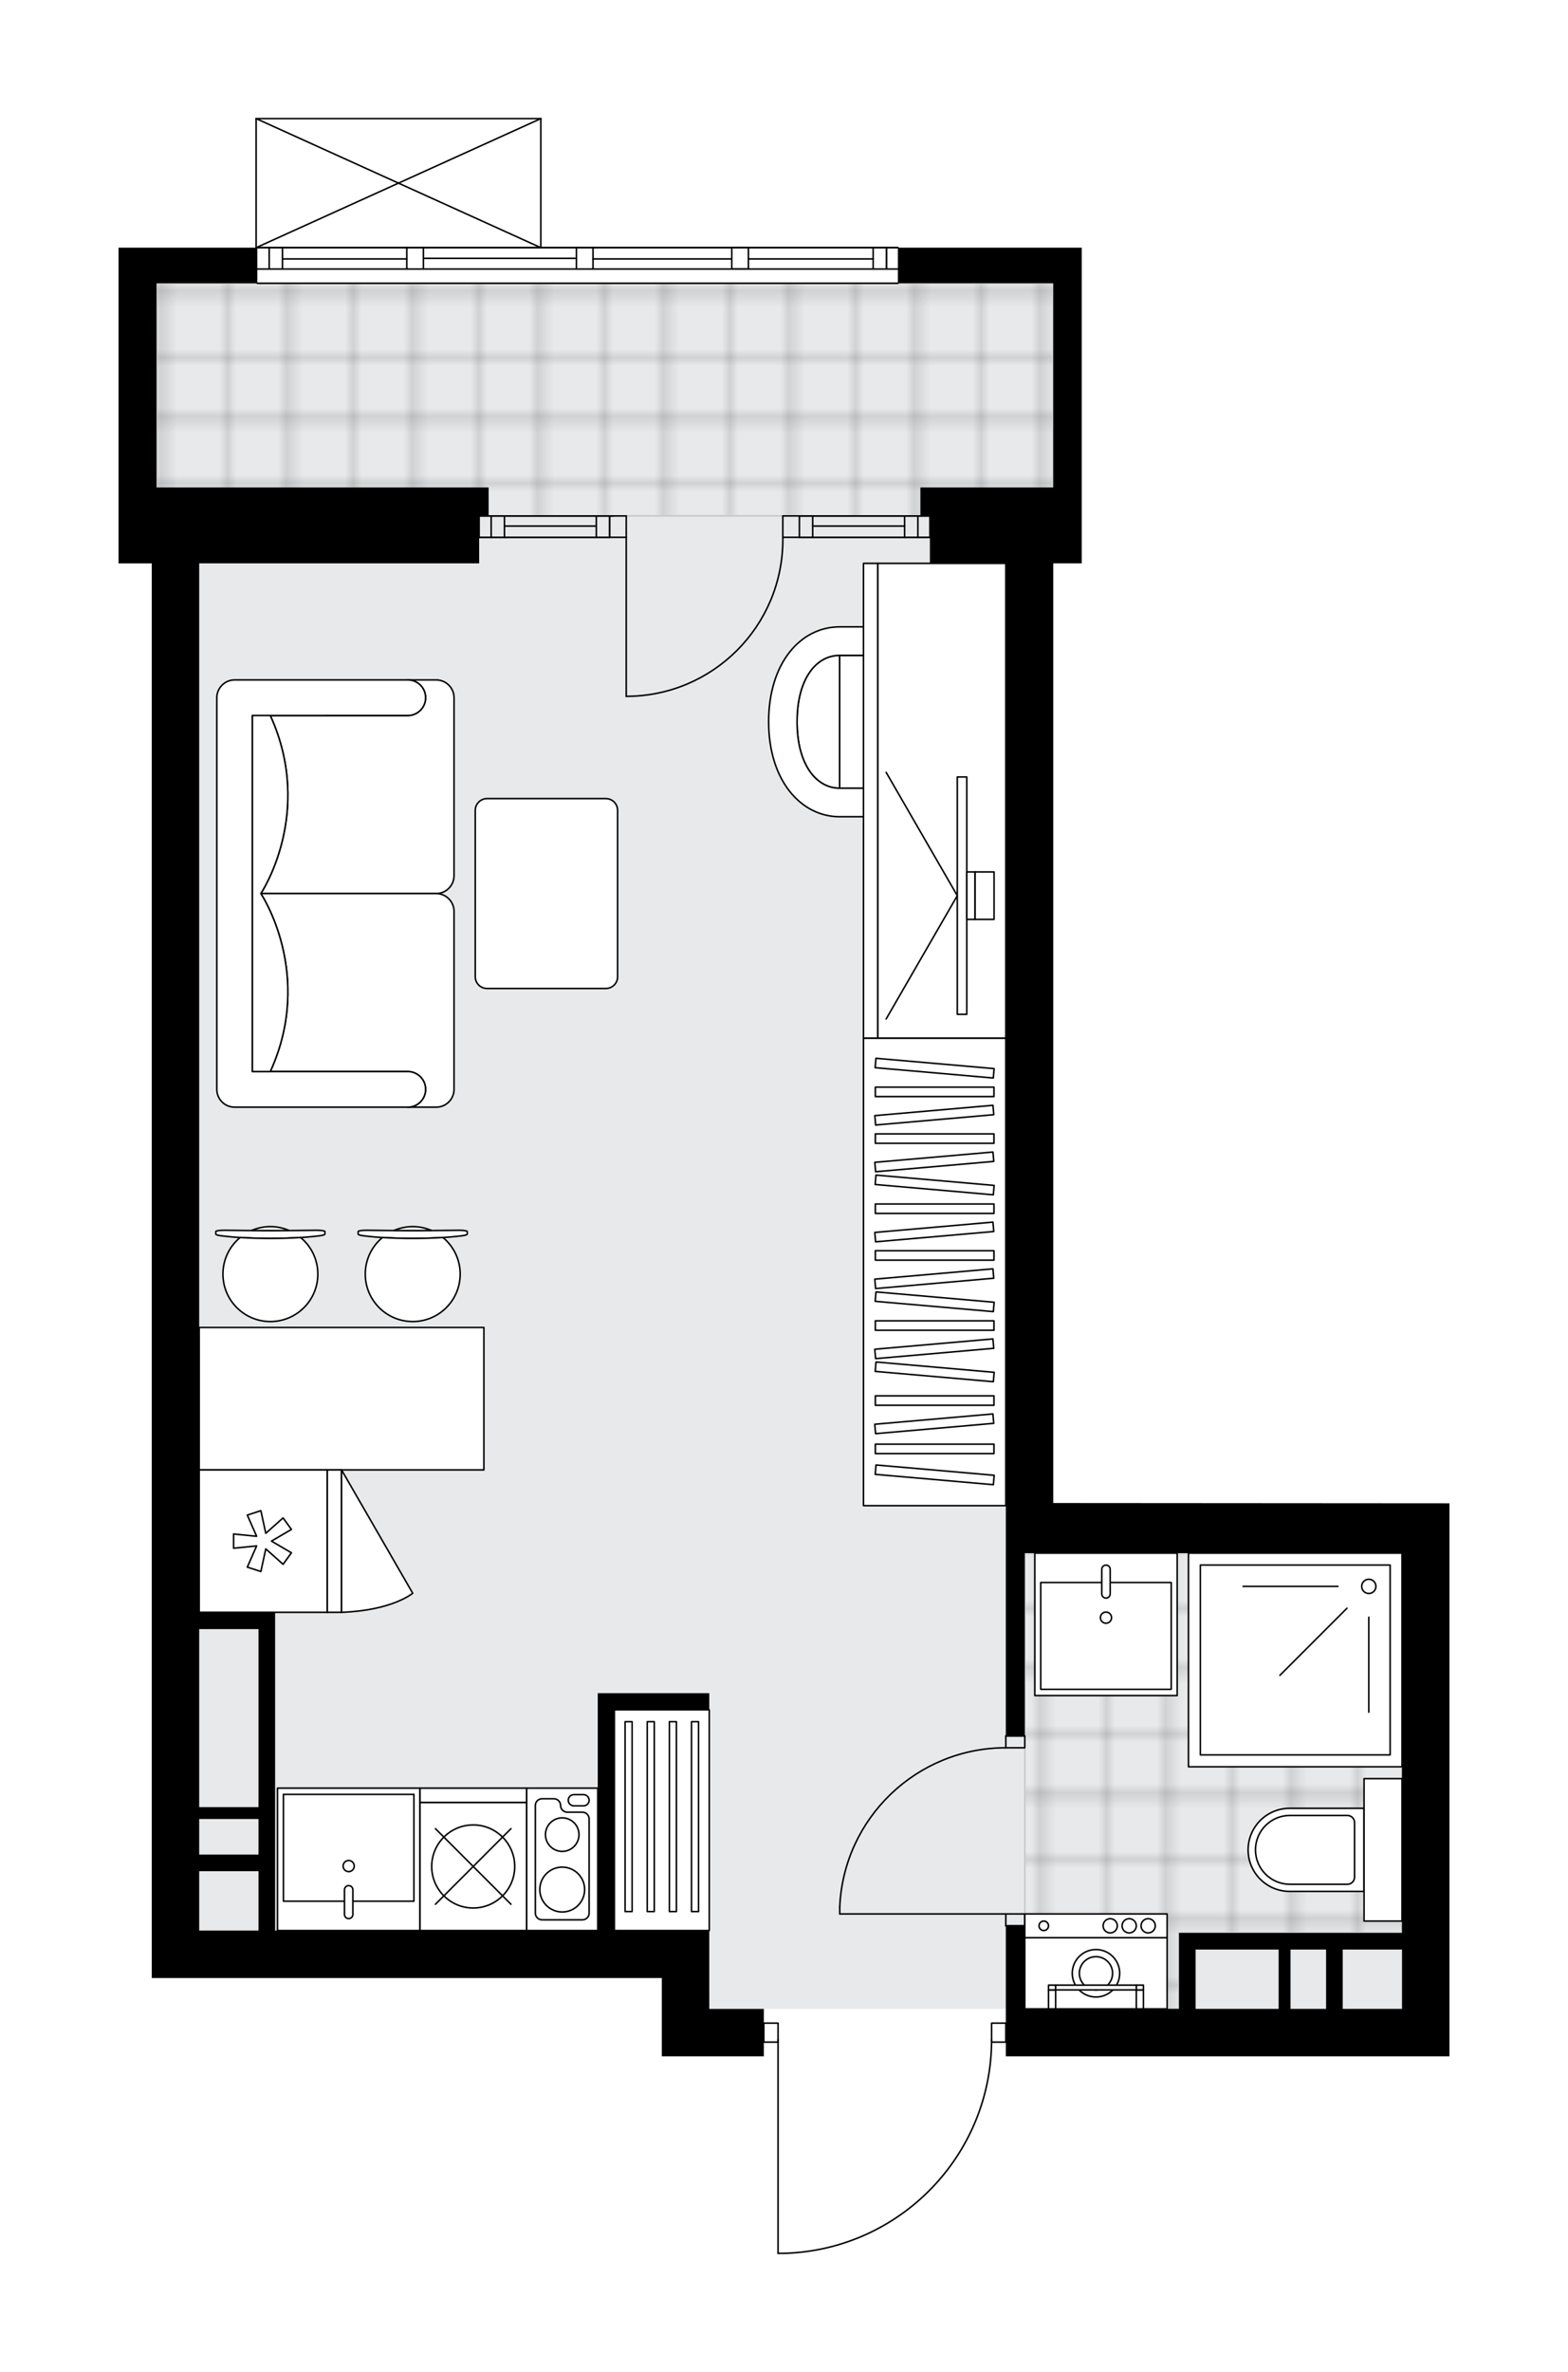 <svg xmlns="http://www.w3.org/2000/svg" xmlns:xlink="http://www.w3.org/1999/xlink" height="2000px" id="Layer_1" style="enable-background:new 0 0 1322.79 2000;" version="1.1" viewBox="0 0 1322.79 2000" width="1322.79px" x="0px" y="0px" xml:space="preserve">
<style type="text/css">
	.st0{fill:none;}
	.st1{opacity:0.25;fill:none;stroke:#070606;stroke-width:0.4;stroke-miterlimit:10;}
	.st2{fill:#FFFFFF;}
	.st3{fill:#E7E9EA;}
	.st4{fill:url(#SVGID_1_);stroke:#C8C8C8;stroke-width:1.3;stroke-miterlimit:10;}
	
		.st5{fill:url(#SVGID_00000067196809225990646390000002391121244021574809_);stroke:#C8C8C8;stroke-width:1.3;stroke-miterlimit:10;}
	.st6{fill:none;stroke:#000000;stroke-width:1.3;stroke-linecap:round;stroke-linejoin:round;stroke-miterlimit:10;}
	.st7{fill:#FFFFFF;stroke:#000000;stroke-width:1.3;stroke-linecap:round;stroke-linejoin:round;stroke-miterlimit:10;}
	.st8{fill:none;stroke:#000000;stroke-width:1.3;stroke-linecap:round;stroke-linejoin:round;}
	.st9{fill:none;stroke:#000000;stroke-width:1.3;stroke-linecap:round;stroke-linejoin:round;stroke-dasharray:10.007,10.007;}
	.st10{fill:none;stroke:#000000;stroke-width:1.3;stroke-linecap:round;stroke-linejoin:round;stroke-dasharray:9.874,9.874;}
	.st11{font-family:'Arial-BoldMT';}
	.st12{font-size:104.899px;}
	.st13{font-size:88.76px;}
	.st14{font-family:'ArialMT';}
	.st15{font-size:40px;}
</style>
<pattern height="14.57" id="New_Pattern_Swatch_2" patternUnits="userSpaceOnUse" style="overflow:visible;" viewBox="7.49 -22.06 14.57 14.57" width="14.57" x="-338.35" y="0.49">
	<g>
		<rect class="st0" height="14.57" width="14.57" x="7.49" y="-22.06" />
		<g>
			<rect class="st1" height="7.29" width="7.29" x="14.77" y="-7.49" />
		</g>
		<g>
			<rect class="st1" height="7.29" width="7.29" x="0.2" y="-7.49" />
		</g>
		<g>
			<rect class="st1" height="7.29" width="7.29" x="22.06" y="-14.77" />
		</g>
		<g>
			<rect class="st1" height="7.29" width="7.29" x="7.49" y="-14.77" />
			<rect class="st1" height="7.29" width="7.29" x="14.77" y="-22.06" />
		</g>
		<g>
			<rect class="st1" height="7.29" width="7.29" x="0.2" y="-22.06" />
		</g>
		<g>
			<rect class="st1" height="7.29" width="7.29" x="22.06" y="-29.35" />
		</g>
		<g>
			<rect class="st1" height="7.29" width="7.29" x="7.49" y="-29.35" />
		</g>
	</g>
</pattern>
<path class="st2" d="M1222.79,1267.58v42.03v300.21v124.09h-40.03h-154.11H848.52v-11.36h-11.39  c-0.67,46.31-18.74,90.01-51.07,123.31c-32.95,33.94-77.13,53.4-124.41,54.8c-0.01,0-0.01,0-0.02,0c0,0,0,0,0,0h-5.25  c-0.36,0-0.65-0.29-0.65-0.65v-177.46h-11.36v11.36h-46.03h-40.03v-66.05H168.05h-40.03v-124.57v-37.55v-294.24v-76.02h0V979.77h0  V615.12v-67.18v-72.92H100v-40.03v-24.02V238.86v-30.02h115.43V100c0,0,0,0,0-0.01c0-0.05,0.02-0.09,0.03-0.14  c0.01-0.04,0.01-0.08,0.03-0.12c0,0,0-0.01,0-0.01c0.01-0.03,0.04-0.05,0.06-0.08c0.03-0.04,0.05-0.08,0.08-0.12  c0.03-0.03,0.07-0.05,0.11-0.08c0.03-0.02,0.06-0.04,0.1-0.06c0.05-0.02,0.11-0.03,0.17-0.03c0.03,0,0.05-0.01,0.07-0.01h0.01  c0,0,0,0,0,0h240.15c0.03,0,0.06,0.01,0.09,0.02c0.05,0.01,0.1,0.01,0.15,0.03c0.04,0.02,0.07,0.04,0.11,0.07  c0.03,0.02,0.07,0.04,0.1,0.07c0.04,0.03,0.06,0.08,0.09,0.12c0.02,0.03,0.04,0.05,0.06,0.08c0,0,0,0.01,0,0.01  c0.02,0.04,0.02,0.08,0.03,0.12c0.01,0.05,0.03,0.09,0.03,0.14c0,0,0,0,0,0.01v108.19h29.37h14.01h117.08h14.01h126.09  c0.36,0,0.65,0.29,0.65,0.65h154.46v30.02v172.12v24.02v40.03h-24.02v140.1v0h0v450.32v95.48h0v106.43L1222.79,1267.58z" id="background" />
<g id="floor">
	<polygon class="st3" points="848.53,1309.6 848.53,410.98 888.55,410.98 888.55,238.86 132.02,238.86 132.02,410.98 168.05,410.98    168.05,1627.83 598.35,1627.83 598.35,1693.88 1182.76,1693.88 1182.76,1309.6  " />
	<pattern id="SVGID_1_" patternTransform="matrix(7.061 0 0 7.061 41293.121 31697.305)" xlink:href="#New_Pattern_Swatch_2">
	</pattern>
	<polygon class="st4" points="1182.76,1309.61 1118.71,1309.61 1032.06,1309.61 864.53,1309.61 864.53,1693.87 994.63,1693.87    994.63,1629.83 1182.76,1629.83  " />
	
		<pattern id="SVGID_00000109733536933789861010000008110082618527449736_" patternTransform="matrix(7.061 0 0 7.061 41293.121 31701.894)" xlink:href="#New_Pattern_Swatch_2">
	</pattern>
	
		<rect height="196.14" style="fill:url(#SVGID_00000109733536933789861010000008110082618527449736_);stroke:#C8C8C8;stroke-width:1.3;stroke-miterlimit:10;" width="756.53" x="132.02" y="238.86" />
	<g id="LINE_00000039824724517971380090000013683179230206780842_">
		<line class="st6" x1="784.48" x2="784.48" y1="453.01" y2="434.99" />
	</g>
	<g id="LINE_00000106111168319296194760000008415221373536778168_">
		<line class="st6" x1="674.4" x2="784.48" y1="453.05" y2="453.05" />
	</g>
	<g id="LINE_00000163069600854199746480000017654545893491953046_">
		<line class="st6" x1="674.4" x2="784.48" y1="435.04" y2="435.04" />
	</g>
	<g id="LINE_00000056419076613772327570000001937290883807170231_">
		<line class="st6" x1="685.61" x2="763.12" y1="443.55" y2="443.55" />
	</g>
	<g id="LINE_00000003822358297358543120000013359040328259898020_">
		<line class="st6" x1="774.33" x2="774.33" y1="453.05" y2="435.04" />
	</g>
	<g id="LINE_00000097478915978218665280000015654589591974410131_">
		<line class="st6" x1="685.61" x2="685.61" y1="453.05" y2="435.04" />
	</g>
	<g id="LINE_00000143592268139255133030000008065996934595490239_">
		<line class="st6" x1="674.4" x2="784.48" y1="453.05" y2="453.05" />
	</g>
	<g id="LINE_00000173121352966789238070000012093196429772877744_">
		<line class="st6" x1="784.48" x2="674.4" y1="435.04" y2="435.04" />
	</g>
	<g id="LINE_00000051350645461141670460000013543574800877198242_">
		<line class="st6" x1="763.12" x2="763.12" y1="453.06" y2="435.05" />
	</g>
	<g id="LINE_00000039095914888394139710000014080093647597482647_">
		<line class="st6" x1="674.4" x2="674.4" y1="453.05" y2="435.04" />
	</g>
	<g id="LINE_00000130613698857875233200000013475297830790260361_">
		<line class="st6" x1="404.21" x2="404.21" y1="453.01" y2="434.99" />
	</g>
	<g id="LINE_00000139269306478403917260000008005380854454418065_">
		<line class="st6" x1="514.29" x2="404.21" y1="453.05" y2="453.05" />
	</g>
	<g id="LINE_00000093873221819495970720000004149739616924423591_">
		<line class="st6" x1="517.75" x2="404.21" y1="435.04" y2="435.04" />
	</g>
	<g id="LINE_00000100341225456339278840000011179952518040946590_">
		<line class="st6" x1="503.08" x2="425.57" y1="443.55" y2="443.55" />
	</g>
	<g id="LINE_00000155120361933900846580000003477588686475646100_">
		<line class="st6" x1="414.36" x2="414.36" y1="453.05" y2="435.04" />
	</g>
	<g id="LINE_00000137840057467594900250000015022762989162222235_">
		<line class="st6" x1="503.08" x2="503.08" y1="453.05" y2="435.04" />
	</g>
	<g id="LINE_00000119823859286515739220000011915554279779588237_">
		<line class="st6" x1="514.29" x2="404.21" y1="453.05" y2="453.05" />
	</g>
	<g id="LINE_00000025438569168993261490000016210690554572233132_">
		<line class="st6" x1="404.21" x2="514.29" y1="435.04" y2="435.04" />
	</g>
	<g id="LINE_00000163064417305590615460000015933738624603295906_">
		<line class="st6" x1="425.57" x2="425.57" y1="453.06" y2="435.05" />
	</g>
	<g id="LINE_00000085231330909213267650000015734210583892992958_">
		<line class="st6" x1="514.29" x2="514.29" y1="453.05" y2="435.04" />
	</g>
	<g id="LWPOLYLINE_00000138540348908569680690000006191217664187208609_">
		<line class="st6" x1="343.17" x2="217.08" y1="226.85" y2="226.85" />
	</g>
	<g id="LWPOLYLINE_00000101805218909063442390000001985431630078614692_">
		<line class="st6" x1="357.18" x2="486.27" y1="226.85" y2="226.85" />
	</g>
	<g id="LWPOLYLINE_00000147924877287783810620000005828200620522050441_">
		<line class="st6" x1="500.28" x2="757.46" y1="226.85" y2="226.85" />
	</g>
	<g id="LWPOLYLINE_00000014622008128256963530000000852372889055172014_">
		<line class="st6" x1="343.17" x2="217.08" y1="208.84" y2="208.84" />
	</g>
	<g id="LWPOLYLINE_00000091693731362397454540000004191228330070762652_">
		<line class="st6" x1="357.18" x2="486.27" y1="208.84" y2="208.84" />
	</g>
	<g id="LWPOLYLINE_00000011741199953085021000000004258934798527175575_">
		<line class="st6" x1="500.28" x2="757.46" y1="208.84" y2="208.84" />
	</g>
	<g id="LINE_00000178191211992211975860000017359339080125962411_">
		<line class="st6" x1="757.46" x2="217.08" y1="238.86" y2="238.86" />
	</g>
	<g id="LINE_00000002345904436478778220000011825668690168212096_">
		<line class="st6" x1="747.81" x2="747.81" y1="226.85" y2="208.84" />
	</g>
	<g id="LINE_00000023962305213363682090000011924346600507073952_">
		<line class="st6" x1="227.09" x2="227.09" y1="226.85" y2="208.84" />
	</g>
	<g id="LINE_00000048497689244337521740000007838074771365355431_">
		<line class="st6" x1="500.28" x2="617.36" y1="218.34" y2="218.34" />
	</g>
	<g id="LINE_00000167378634613156993160000004139427921788639878_">
		<line class="st6" x1="238.3" x2="343.17" y1="218.34" y2="218.34" />
	</g>
	<g id="LINE_00000044155647743611209240000012053878858990441600_">
		<line class="st6" x1="238.3" x2="238.3" y1="208.84" y2="226.85" />
	</g>
	<g id="LINE_00000183209925472605878980000003562829018306190750_">
		<line class="st6" x1="747.81" x2="747.81" y1="226.85" y2="208.84" />
	</g>
	<g id="LINE_00000023263843237327895270000018028677668445951915_">
		<line class="st6" x1="736.6" x2="736.6" y1="208.84" y2="226.85" />
	</g>
	<g id="LINE_00000060725874029758240680000015990128900519358390_">
		<line class="st6" x1="486.27" x2="486.27" y1="226.85" y2="208.84" />
	</g>
	<g id="LINE_00000071550237167591060350000011105378750636507551_">
		<line class="st6" x1="486.27" x2="500.28" y1="208.84" y2="208.84" />
	</g>
	<g id="LINE_00000153695823135506072080000016273558518342145422_">
		<line class="st6" x1="500.28" x2="500.28" y1="208.84" y2="226.85" />
	</g>
	<g id="LINE_00000057145601283804483940000008407743916897848236_">
		<line class="st6" x1="500.28" x2="486.27" y1="226.85" y2="226.85" />
	</g>
	<g id="LINE_00000027588277514403893970000003913502642683890320_">
		<line class="st6" x1="217.08" x2="757.46" y1="208.84" y2="208.84" />
	</g>
	<g id="LINE_00000003103694303742845230000014536456003290681022_">
		<line class="st6" x1="343.17" x2="343.17" y1="226.85" y2="208.84" />
	</g>
	<g id="LINE_00000000924288676868725630000016222308094410263189_">
		<line class="st6" x1="343.17" x2="357.18" y1="208.84" y2="208.84" />
	</g>
	<g id="LINE_00000174562982112580444710000008066786043615381178_">
		<line class="st6" x1="357.18" x2="357.18" y1="208.84" y2="226.85" />
	</g>
	<g id="LINE_00000163068093160798631750000005927280258396866194_">
		<line class="st6" x1="357.18" x2="343.17" y1="226.85" y2="226.85" />
	</g>
	<g id="LINE_00000047035461032195988960000003889740263024361126_">
		<line class="st6" x1="357.18" x2="486.27" y1="217.84" y2="217.84" />
	</g>
	<g id="LINE_00000098218523266926834970000012657257271153522355_">
		<line class="st6" x1="617.36" x2="617.36" y1="226.85" y2="208.84" />
	</g>
	<g id="LINE_00000139988588715787882080000006733684713169338529_">
		<line class="st6" x1="617.36" x2="631.37" y1="208.84" y2="208.84" />
	</g>
	<g id="LINE_00000166673526779903852050000008238402713797066943_">
		<line class="st6" x1="631.37" x2="631.37" y1="208.84" y2="226.85" />
	</g>
	<g id="LINE_00000074420002198273116840000008969263686262276538_">
		<line class="st6" x1="631.37" x2="617.36" y1="226.85" y2="226.85" />
	</g>
	<g id="LINE_00000113333419547846088210000016455587731956630427_">
		<line class="st6" x1="631.37" x2="736.6" y1="218.34" y2="218.34" />
	</g>
	<g>
		<path d="M888.55,1267.34l0-21.78h0v-180.13h0V582.57h0V475.02h24.02v-40.03v-24.02V238.86v-30.02H757.46v7.33v22.69h131.09v172.12    H776.47v24.02h8.01v40.03h64.04v140.1h0v482.86h0v132.45h0l0,36.88h0v42.29v154.11h16.01v-154.11h318.22v233.68v66.53v20.01    h-174.12h-14.01v64.04H864.53v-70.05h-16.01v70.05v40.03h180.13h154.11h40.03v-124.09v-300.21v-42.03L888.55,1267.34z     M1028.65,1693.88h-20.01v-50.03h70.05v50.03H1028.65z M1088.69,1693.88v-50.03h30.02v50.03H1088.69z M1182.76,1693.88h-50.03    v-50.03h50.03V1693.88z" />
		<path d="M598.35,1667.86v-40.03h-80.06V1441.7h80.06v-14.01h-80.06h-14.01v115.6v84.54H232.09v-254.18v-14.01h-64.04v-224.16h0    V979.77v-24.41V590.71h0V475.02h236.17v-40.03h8.01v-24.02h-280.2V238.86h85.06v-30.02H100v30.02v172.12v24.02v40.03h28.02v72.92    v67.18h0v340.24v24.41v155.72h0v76.02v294.24v37.55v124.57h40.03h390.27v66.05h40.03h46.03v-40.03h-46.03V1667.86z     M218.08,1563.78h-50.03v-30.02h50.03v9.53V1563.78z M168.05,1373.65h50.03v150.11h-50.03v-18.01V1373.65z M168.05,1627.83v-50.04    h50.03v50.04H168.05z" />
	</g>
	<g id="LWPOLYLINE_00000077289721433530561120000015514643726951286688_">
		<rect class="st6" height="10.01" width="16.01" x="848.52" y="1613.82" />
	</g>
	<g id="LWPOLYLINE_00000056400057711925077340000011078298204798720168_">
		<rect class="st6" height="10.01" width="16.01" x="848.52" y="1463.71" />
	</g>
	<g id="LINE_00000062887186059312100610000008297419684398456723_">
		<line class="st6" x1="848.52" x2="864.53" y1="1623.83" y2="1623.83" />
	</g>
	<g id="LINE_00000113352590680184355650000002483680222717112224_">
		<line class="st6" x1="848.52" x2="864.53" y1="1463.71" y2="1463.71" />
	</g>
	<g id="LINE_00000054242120572178109920000011387136869862167427_">
		<line class="st6" x1="848.52" x2="708.43" y1="1613.82" y2="1613.82" />
	</g>
	<g id="ARC_00000113351181293008372760000017586811951673743243_">
		<path class="st6" d="M708.43,1607.81c3.33-74.97,65.06-134.04,140.1-134.09" />
	</g>
	<g id="LINE_00000158720242152563273130000005087874269780128914_">
		<line class="st6" x1="708.43" x2="708.43" y1="1613.82" y2="1607.81" />
	</g>
	<g id="ARC_00000133509588107016423670000009149278204602800267_">
		<path class="st6" d="M528.3,587.14c72.97-0.01,132.11-59.16,132.11-132.13c0-0.66-0.01-1.31-0.01-1.97" />
	</g>
	<g id="LINE_00000109028227968751142070000006695517019242766728_">
		<line class="st6" x1="528.3" x2="528.3" y1="453.05" y2="587.14" />
	</g>
	<g id="LINE_00000039813732921712797650000014788581235844894635_">
		<line class="st6" x1="674.4" x2="660.39" y1="453.05" y2="453.05" />
	</g>
	<g id="LINE_00000055668480166705335800000000838975763654973321_">
		<line class="st6" x1="660.39" x2="660.39" y1="453.05" y2="435.04" />
	</g>
	<g id="LINE_00000121983628476426396460000009651602796353686670_">
		<line class="st6" x1="660.39" x2="674.4" y1="435.04" y2="435.04" />
	</g>
	<g id="LINE_00000017478624274430724160000012451504923679864713_">
		<line class="st6" x1="514.29" x2="528.3" y1="435.04" y2="435.04" />
	</g>
	<g id="LINE_00000134967278974273260690000006838251074044900481_">
		<line class="st6" x1="528.3" x2="528.3" y1="435.04" y2="453.05" />
	</g>
	<g id="LINE_00000000194008664755599500000016148007687874650770_">
		<line class="st6" x1="528.3" x2="514.29" y1="453.05" y2="453.05" />
	</g>
	<g id="LINE_00000012442945439672229430000015501479343016416941_">
		<line class="st6" x1="514.29" x2="514.29" y1="435.04" y2="453.05" />
	</g>
	<g id="LWPOLYLINE_00000044863455680846734520000009768397760988690329_">
		<rect class="st6" height="16.01" width="12.01" x="836.52" y="1705.88" />
	</g>
	<g id="LWPOLYLINE_00000057860787943543618190000000645686879201640596_">
		<rect class="st6" height="16.01" width="12.01" x="644.38" y="1705.88" />
	</g>
	<g id="LWPOLYLINE_00000065785202141251867350000003034053034458966943_">
		<path class="st6" d="M661.64,1900c97.41-2.88,174.88-82.68,174.88-180.13" />
	</g>
	<g id="LINE_00000093141771579646020150000003027301137689644712_">
		<line class="st6" x1="656.39" x2="656.39" y1="1719.87" y2="1900" />
	</g>
	<g id="LINE_00000163771472696470083380000007829296416913348009_">
		<line class="st6" x1="656.39" x2="661.64" y1="1900" y2="1900" />
	</g>
	<g id="LINE_00000132076339970862252750000010539380607471476150_">
		<line class="st6" x1="216.08" x2="456.25" y1="100" y2="100" />
	</g>
	<g id="LINE_00000067932714817830733410000004343842252057195687_">
		<line class="st6" x1="456.25" x2="456.25" y1="100" y2="208.84" />
	</g>
	<g id="LINE_00000102533701529622275190000017461280169028184488_">
		<line class="st6" x1="216.08" x2="216.08" y1="208.84" y2="100" />
	</g>
	<g id="LWPOLYLINE_00000030449281365594525490000011947909930974684578_">
		<line class="st6" x1="456.25" x2="216.08" y1="208.84" y2="100" />
	</g>
	<g id="LWPOLYLINE_00000100349953190458809680000010039161370363146880_">
		<line class="st6" x1="216.08" x2="456.25" y1="208.84" y2="100" />
	</g>
</g>
<g id="mebel">
	<g>
		<rect class="st7" height="394.28" width="120.08" x="728.44" y="875.31" />
		<g>
			<rect class="st7" height="7.95" width="100.07" x="738.45" y="916.68" />
			<rect class="st7" height="7.95" width="100.07" x="738.45" y="956.09" />
			<rect class="st7" height="7.95" width="100.07" x="738.45" y="1015.2" />
			<rect class="st7" height="7.95" width="100.07" x="738.45" y="1054.6" />
			<rect class="st7" height="7.95" width="100.07" x="738.45" y="1113.71" />
			
				<rect class="st7" height="7.95" transform="matrix(0.996 0.087 -0.087 0.996 81.524 -65.292)" width="100.07" x="738.45" y="896.98" />
			
				<rect class="st7" height="7.95" transform="matrix(0.996 0.087 -0.087 0.996 90.11 -64.917)" width="100.07" x="738.45" y="995.49" />
			
				<rect class="st7" height="7.95" transform="matrix(0.996 0.087 -0.087 0.996 98.696 -64.543)" width="100.07" x="738.45" y="1094.01" />
			
				<rect class="st7" height="7.95" transform="matrix(0.996 -0.087 0.087 0.996 -78.957 72.299)" width="100.07" x="738.45" y="936.39" />
			
				<rect class="st7" height="7.95" transform="matrix(0.996 -0.087 0.087 0.996 -82.392 72.449)" width="100.07" x="738.45" y="975.79" />
			
				<rect class="st7" height="7.95" transform="matrix(0.996 -0.087 0.087 0.996 -87.543 72.674)" width="100.07" x="738.45" y="1034.9" />
			
				<rect class="st7" height="7.95" transform="matrix(0.996 -0.087 0.087 0.996 -90.978 72.824)" width="100.07" x="738.45" y="1074.3" />
			
				<rect class="st7" height="7.95" transform="matrix(0.996 0.087 -0.087 0.996 103.847 -64.318)" width="100.07" x="738.45" y="1153.11" />
			
				<rect class="st7" height="7.95" transform="matrix(0.996 0.087 -0.087 0.996 111.416 -63.987)" width="100.07" x="738.45" y="1239.96" />
			
				<rect class="st7" height="7.95" transform="matrix(0.996 -0.087 0.087 0.996 -96.129 73.049)" width="100.07" x="738.45" y="1133.41" />
			<rect class="st7" height="7.95" width="100.07" x="738.45" y="1176.98" />
			<rect class="st7" height="7.95" width="100.07" x="738.45" y="1217.71" />
			
				<rect class="st7" height="7.95" transform="matrix(0.996 -0.087 0.087 0.996 -101.644 73.29)" width="100.07" x="738.45" y="1196.68" />
		</g>
	</g>
	<g>
		<g>
			<g id="LINE_00000060721530441431386940000007061676223022265497_">
				<path class="st7" d="M269.7,1041.99c-24.23,3.04-59,3.04-83.23,0c-2.8-0.35-4.42-0.88-4.42-1.43v-0.14v-1.98      c0-0.6,3.14-1.08,7-1.08c25.95,0.41,52.1,0.41,78.05,0c3.87,0,7,0.48,7,1.08v1.98v0.14      C274.12,1041.11,272.5,1041.64,269.7,1041.99z" />
			</g>
			<g>
				<path class="st7" d="M243.93,1037.54c-4.86-2.1-10.21-3.27-15.84-3.27s-10.98,1.17-15.84,3.27      C222.82,1037.61,233.36,1037.61,243.93,1037.54z" />
				<path class="st7" d="M253.59,1043.44c-16.32,1.06-34.67,1.06-50.99,0c-8.88,7.34-14.53,18.44-14.53,30.86      c0,22.11,17.92,40.03,40.03,40.03c22.11,0,40.03-17.92,40.03-40.03C268.12,1061.88,262.46,1050.78,253.59,1043.44z" />
			</g>
		</g>
		<g>
			<g id="LINE_00000085210375249166393000000004646538858586458813_">
				<path class="st7" d="M389.79,1041.99c-24.23,3.04-59,3.04-83.23,0c-2.8-0.35-4.42-0.88-4.42-1.43v-0.14v-1.98      c0-0.6,3.14-1.08,7-1.08c25.95,0.41,52.1,0.41,78.05,0c3.87,0,7,0.48,7,1.08v1.98v0.14      C394.21,1041.11,392.58,1041.64,389.79,1041.99z" />
			</g>
			<g>
				<path class="st7" d="M364.02,1037.54c-4.86-2.1-10.21-3.27-15.84-3.27c-5.63,0-10.98,1.17-15.84,3.27      C342.9,1037.61,353.45,1037.61,364.02,1037.54z" />
				<path class="st7" d="M373.67,1043.44c-16.32,1.06-34.67,1.06-50.99,0c-8.88,7.34-14.53,18.44-14.53,30.86      c0,22.11,17.92,40.03,40.03,40.03c22.11,0,40.03-17.92,40.03-40.03C388.2,1061.88,382.55,1050.78,373.67,1043.44z" />
			</g>
		</g>
		<rect class="st7" height="120.08" width="240.17" x="168.05" y="1119.33" />
	</g>
	<g>
		<path class="st7" d="M344.02,603.33L344.02,603.33c8.29,0,15.01-6.72,15.01-15.01v0c0-8.29-6.72-15.01-15.01-15.01h0h23.96    c8.32,0,15.07,6.75,15.07,15.07v149.98c0,8.3-6.79,15.08-15.08,15.08l-147.94,0c0,0,45.54-67.69,7.98-150.1H344.02z" />
		<path class="st7" d="M344.02,903.54L344.02,903.54c8.29,0,15.01,6.72,15.01,15.01v0c0,8.29-6.72,15.01-15.01,15.01h0h23.96    c8.32,0,15.07-6.75,15.07-15.07V768.51c0-8.3-6.79-15.08-15.08-15.08l-147.94,0c0,0,45.54,67.69,7.98,150.1H344.02z" />
		<path class="st7" d="M197.92,573.31h146.1c8.29,0,15.01,6.72,15.01,15.01l0,0c0,8.29-6.72,15.01-15.01,15.01H212.93v300.21h131.09    c8.29,0,15.01,6.72,15.01,15.01v0c0,8.29-6.72,15.01-15.01,15.01h-146.1c-8.29,0-15.01-6.72-15.01-15.01V588.32    C182.91,580.06,189.66,573.31,197.92,573.31z" />
		<path class="st7" d="M228,903.54c37.56-82.41-7.98-150.1-7.98-150.1v-0.01c0,0,45.54-67.69,7.98-150.1h-15.08v300.21L228,903.54z" />
	</g>
	<path class="st7" d="M511.11,833.49H410.86c-5.48,0-9.92-4.44-9.92-9.92V683.3c0-5.48,4.44-9.92,9.92-9.92h100.24   c5.48,0,9.92,4.44,9.92,9.92v140.27C521.03,829.05,516.58,833.49,511.11,833.49z" />
	<g>
		<rect class="st7" height="186.13" width="80.06" x="518.29" y="1441.7" />
		
			<rect class="st7" height="160.11" transform="matrix(-1 -4.746571e-11 4.746571e-11 -1 1060.602 3063.536)" width="5.94" x="527.33" y="1451.71" />
		
			<rect class="st7" height="160.11" transform="matrix(-1 -4.746571e-11 4.746571e-11 -1 1097.961 3063.536)" width="5.94" x="546.01" y="1451.71" />
		
			<rect class="st7" height="160.11" transform="matrix(-1 -3.460400e-11 3.460400e-11 -1 1135.321 3063.536)" width="5.94" x="564.69" y="1451.71" />
		
			<rect class="st7" height="160.11" transform="matrix(-1 -4.746571e-11 4.746571e-11 -1 1172.68 3063.536)" width="5.94" x="583.37" y="1451.71" />
	</g>
	<g>
		<g>
			<g>
				<path class="st7" d="M808.45,567.56v82.1c0,8.26-6.7,14.96-14.96,14.96h-85.21V552.59h85.21      C801.75,552.59,808.45,559.29,808.45,567.56z" />
				<path class="st7" d="M708.28,664.63c-19.44,0-35.87-19.56-35.87-56.04s16.22-55.99,35.87-55.99V664.63z" />
				<path class="st7" d="M708.28,528.58c-32.78,0-59.84,30.27-59.84,80.01c0,49.74,27.41,80.06,59.84,80.06h85.16v-24.02h-85.16      c-19.44,0-35.87-19.56-35.87-56.04s16.22-55.99,35.87-55.99h85.16v-24.02H708.28z" />
			</g>
		</g>
		<g>
			<g>
				
					<rect class="st7" height="108.08" transform="matrix(3.015364e-10 1 -1 3.015364e-10 1469.654 -119.319)" width="400.28" x="594.35" y="621.13" />
				
					<rect class="st7" height="12.01" transform="matrix(1.132621e-10 1 -1 1.132621e-10 1409.611 -59.276)" width="400.28" x="534.3" y="669.16" />
			</g>
			<g>
				<g>
					<g id="LINE_00000070110143924910055060000007690308408732686744_">
						<line class="st7" x1="807.59" x2="747.55" y1="755.22" y2="651.23" />
					</g>
					<g id="LINE_00000181069136172280678570000016955860394327689869_">
						<line class="st7" x1="807.59" x2="747.55" y1="755.22" y2="859.22" />
					</g>
				</g>
				<rect class="st7" height="200.14" width="8.01" x="807.59" y="655.15" />
				
					<rect class="st7" height="40.03" transform="matrix(-1 9.166477e-11 -9.166477e-11 -1 1638.205 1510.448)" width="7" x="815.6" y="735.21" />
				<rect class="st7" height="40.03" width="16.01" x="822.6" y="735.21" />
			</g>
		</g>
	</g>
	<g>
		<rect class="st7" height="180.13" width="180.13" x="1002.63" y="1309.61" />
		<rect class="st7" height="160.11" width="160.11" x="1012.64" y="1319.62" />
		<circle class="st7" cx="1154.74" cy="1337.63" r="6" />
		<line class="st7" x1="1128.72" x2="1048.66" y1="1337.63" y2="1337.63" />
		<line class="st7" x1="1136.34" x2="1079.73" y1="1356.03" y2="1412.64" />
		<line class="st7" x1="1154.74" x2="1154.74" y1="1363.65" y2="1443.71" />
	</g>
	<g>
		
			<rect class="st7" height="120.08" transform="matrix(-1 -1.224647e-16 1.224647e-16 -1 948.524 3135.585)" width="60.04" x="444.24" y="1507.75" />
		<path class="st7" d="M496.99,1613.12v-79.42c0-3.13-2.54-5.67-5.67-5.67h-12.73c-3.13,0-5.67-2.54-5.67-5.67l0,0    c0-3.13-2.54-5.67-5.67-5.67h-9.96c-3.13,0-5.67,2.54-5.67,5.67v90.76c0,3.13,2.54,5.67,5.67,5.67h34.04    C494.45,1618.79,496.99,1616.25,496.99,1613.12z" />
		<path class="st7" d="M484.12,1513.23h8.15c2.61,0,4.73,2.12,4.73,4.73l0,0c0,2.61-2.12,4.73-4.73,4.73h-8.15    c-2.61,0-4.73-2.12-4.73-4.73l0,0C479.39,1515.35,481.51,1513.23,484.12,1513.23z" />
		<circle class="st7" cx="474.3" cy="1546.94" r="14.14" />
		<circle class="st7" cx="474.3" cy="1593.26" r="18.91" />
	</g>
	<g>
		
			<rect class="st7" height="108.08" transform="matrix(-1 -1.224647e-16 1.224647e-16 -1 798.419 3147.593)" width="90.06" x="354.18" y="1519.76" />
		
			<rect class="st7" height="12.01" transform="matrix(-1 -1.224647e-16 1.224647e-16 -1 798.419 3027.51)" width="90.06" x="354.18" y="1507.75" />
		<circle class="st7" cx="399.21" cy="1573.8" r="35.02" />
		<line class="st7" x1="367.37" x2="431.05" y1="1605.64" y2="1541.95" />
		<line class="st7" x1="367.37" x2="431.05" y1="1541.95" y2="1605.64" />
	</g>
	<g>
		<path class="st7" d="M1052.93,1559.79L1052.93,1559.79c0,19.34,15.68,35.02,35.02,35.02h62.78v-70.05h-62.78    C1068.61,1524.76,1052.93,1540.44,1052.93,1559.79z" />
		
			<rect class="st7" height="32.02" transform="matrix(-1.343289e-10 -1 1 -1.343289e-10 -393.04 2726.534)" width="120.08" x="1106.7" y="1543.78" />
		<path class="st7" d="M1059.14,1559.79L1059.14,1559.79c0,16.03,12.99,29.02,29.02,29.02h48.56c3.32,0,6-2.69,6-6v-46.03    c0-3.32-2.69-6-6-6h-48.56C1072.14,1530.77,1059.14,1543.76,1059.14,1559.79z" />
	</g>
	<g>
		
			<rect class="st7" height="108.08" transform="matrix(4.492035e-11 -1 1 4.492035e-11 -1077.367 1521.539)" width="120.08" x="162.04" y="1245.42" />
		
			<rect class="st7" height="12.01" transform="matrix(4.492035e-11 -1 1 4.492035e-11 -1017.325 1581.581)" width="120.08" x="222.09" y="1293.45" />
		<polygon class="st7" points="216.5,1303.51 197.07,1305.46 197.07,1293.45 216.5,1295.39 208.64,1277.52 220.07,1273.8     224.22,1292.88 238.8,1279.89 245.85,1289.61 229,1299.45 245.85,1309.3 238.8,1319.02 224.22,1306.02 220.07,1325.1     208.64,1321.39   " />
		<path class="st7" d="M288.13,1239.41l60.04,104c0,0-16.9,14.49-60.04,16.09V1239.41z" />
	</g>
	<g>
		
			<rect class="st7" height="120.08" transform="matrix(-1 -3.591106e-10 3.591106e-10 -1 588.264 3135.585)" width="120.09" x="234.09" y="1507.75" />
		
			<rect class="st7" height="90.06" transform="matrix(-1 -3.592470e-10 3.592470e-10 -1 588.305 3116.103)" width="110.08" x="239.11" y="1513.02" />
		<path class="st7" d="M294.15,1589.93L294.15,1589.93c1.95,0,3.54,1.58,3.54,3.54v20.75c0,1.95-1.58,3.54-3.54,3.54l0,0    c-1.95,0-3.54-1.58-3.54-3.54v-20.75C290.61,1591.52,292.2,1589.93,294.15,1589.93z" />
		<circle class="st7" cx="294.15" cy="1573.45" r="4.7" />
	</g>
	<g>
		<g>
			
				<rect class="st7" height="60.04" transform="matrix(-1 -1.224647e-16 1.224647e-16 -1 1849.154 3327.72)" width="120.08" x="864.54" y="1633.84" />
			
				<rect class="st7" height="20.01" transform="matrix(-1 -1.224647e-16 1.224647e-16 -1 1849.154 3247.664)" width="120.08" x="864.54" y="1613.82" />
			<g id="CIRCLE_00000109014306857612644550000009538320282794607524_">
				<circle class="st7" cx="924.58" cy="1663.86" r="20.01" />
			</g>
			<g id="CIRCLE_00000108995258413974535590000002823572894448827314_">
				<circle class="st7" cx="924.58" cy="1663.86" r="14.01" />
			</g>
			<g id="CIRCLE_00000140721511187710919680000012803999139447727794_">
				<circle class="st7" cx="880.55" cy="1623.83" r="4" />
			</g>
			<g id="CIRCLE_00000151506845629507063010000003455089156640376976_">
				<circle class="st7" cx="936.59" cy="1623.83" r="6" />
			</g>
			<g id="CIRCLE_00000103949433760118267410000014629789158750229390_">
				<circle class="st7" cx="952.6" cy="1623.83" r="6" />
			</g>
			<g id="CIRCLE_00000137842922385311173080000008290007577261419156_">
				<circle class="st7" cx="968.61" cy="1623.83" r="6" />
			</g>
		</g>
		<g>
			
				<rect class="st7" height="16.01" transform="matrix(-1 -1.224647e-16 1.224647e-16 -1 1923.206 3371.75)" width="6" x="958.6" y="1677.87" />
			
				<rect class="st7" height="4" transform="matrix(-1 -1.224647e-16 1.224647e-16 -1 1923.206 3351.736)" width="6" x="958.6" y="1673.87" />
			
				<rect class="st7" height="16.01" transform="matrix(-1 -1.224647e-16 1.224647e-16 -1 1775.102 3371.75)" width="6" x="884.55" y="1677.87" />
			
				<rect class="st7" height="4" transform="matrix(-1 -1.224647e-16 1.224647e-16 -1 1775.102 3351.736)" width="6" x="884.55" y="1673.87" />
			<rect class="st7" height="4" width="68.05" x="890.55" y="1673.87" />
		</g>
	</g>
	<g>
		<rect class="st7" height="120.08" width="120.09" x="872.99" y="1309.61" />
		<rect class="st7" height="90.06" width="110.08" x="877.98" y="1334.36" />
		<path class="st7" d="M933.02,1347.51L933.02,1347.51c-1.95,0-3.54-1.58-3.54-3.54v-20.75c0-1.95,1.58-3.54,3.54-3.54h0    c1.95,0,3.54,1.58,3.54,3.54v20.75C936.56,1345.93,934.97,1347.51,933.02,1347.51z" />
		<circle class="st7" cx="933.02" cy="1364" r="4.7" />
	</g>
</g>
</svg>